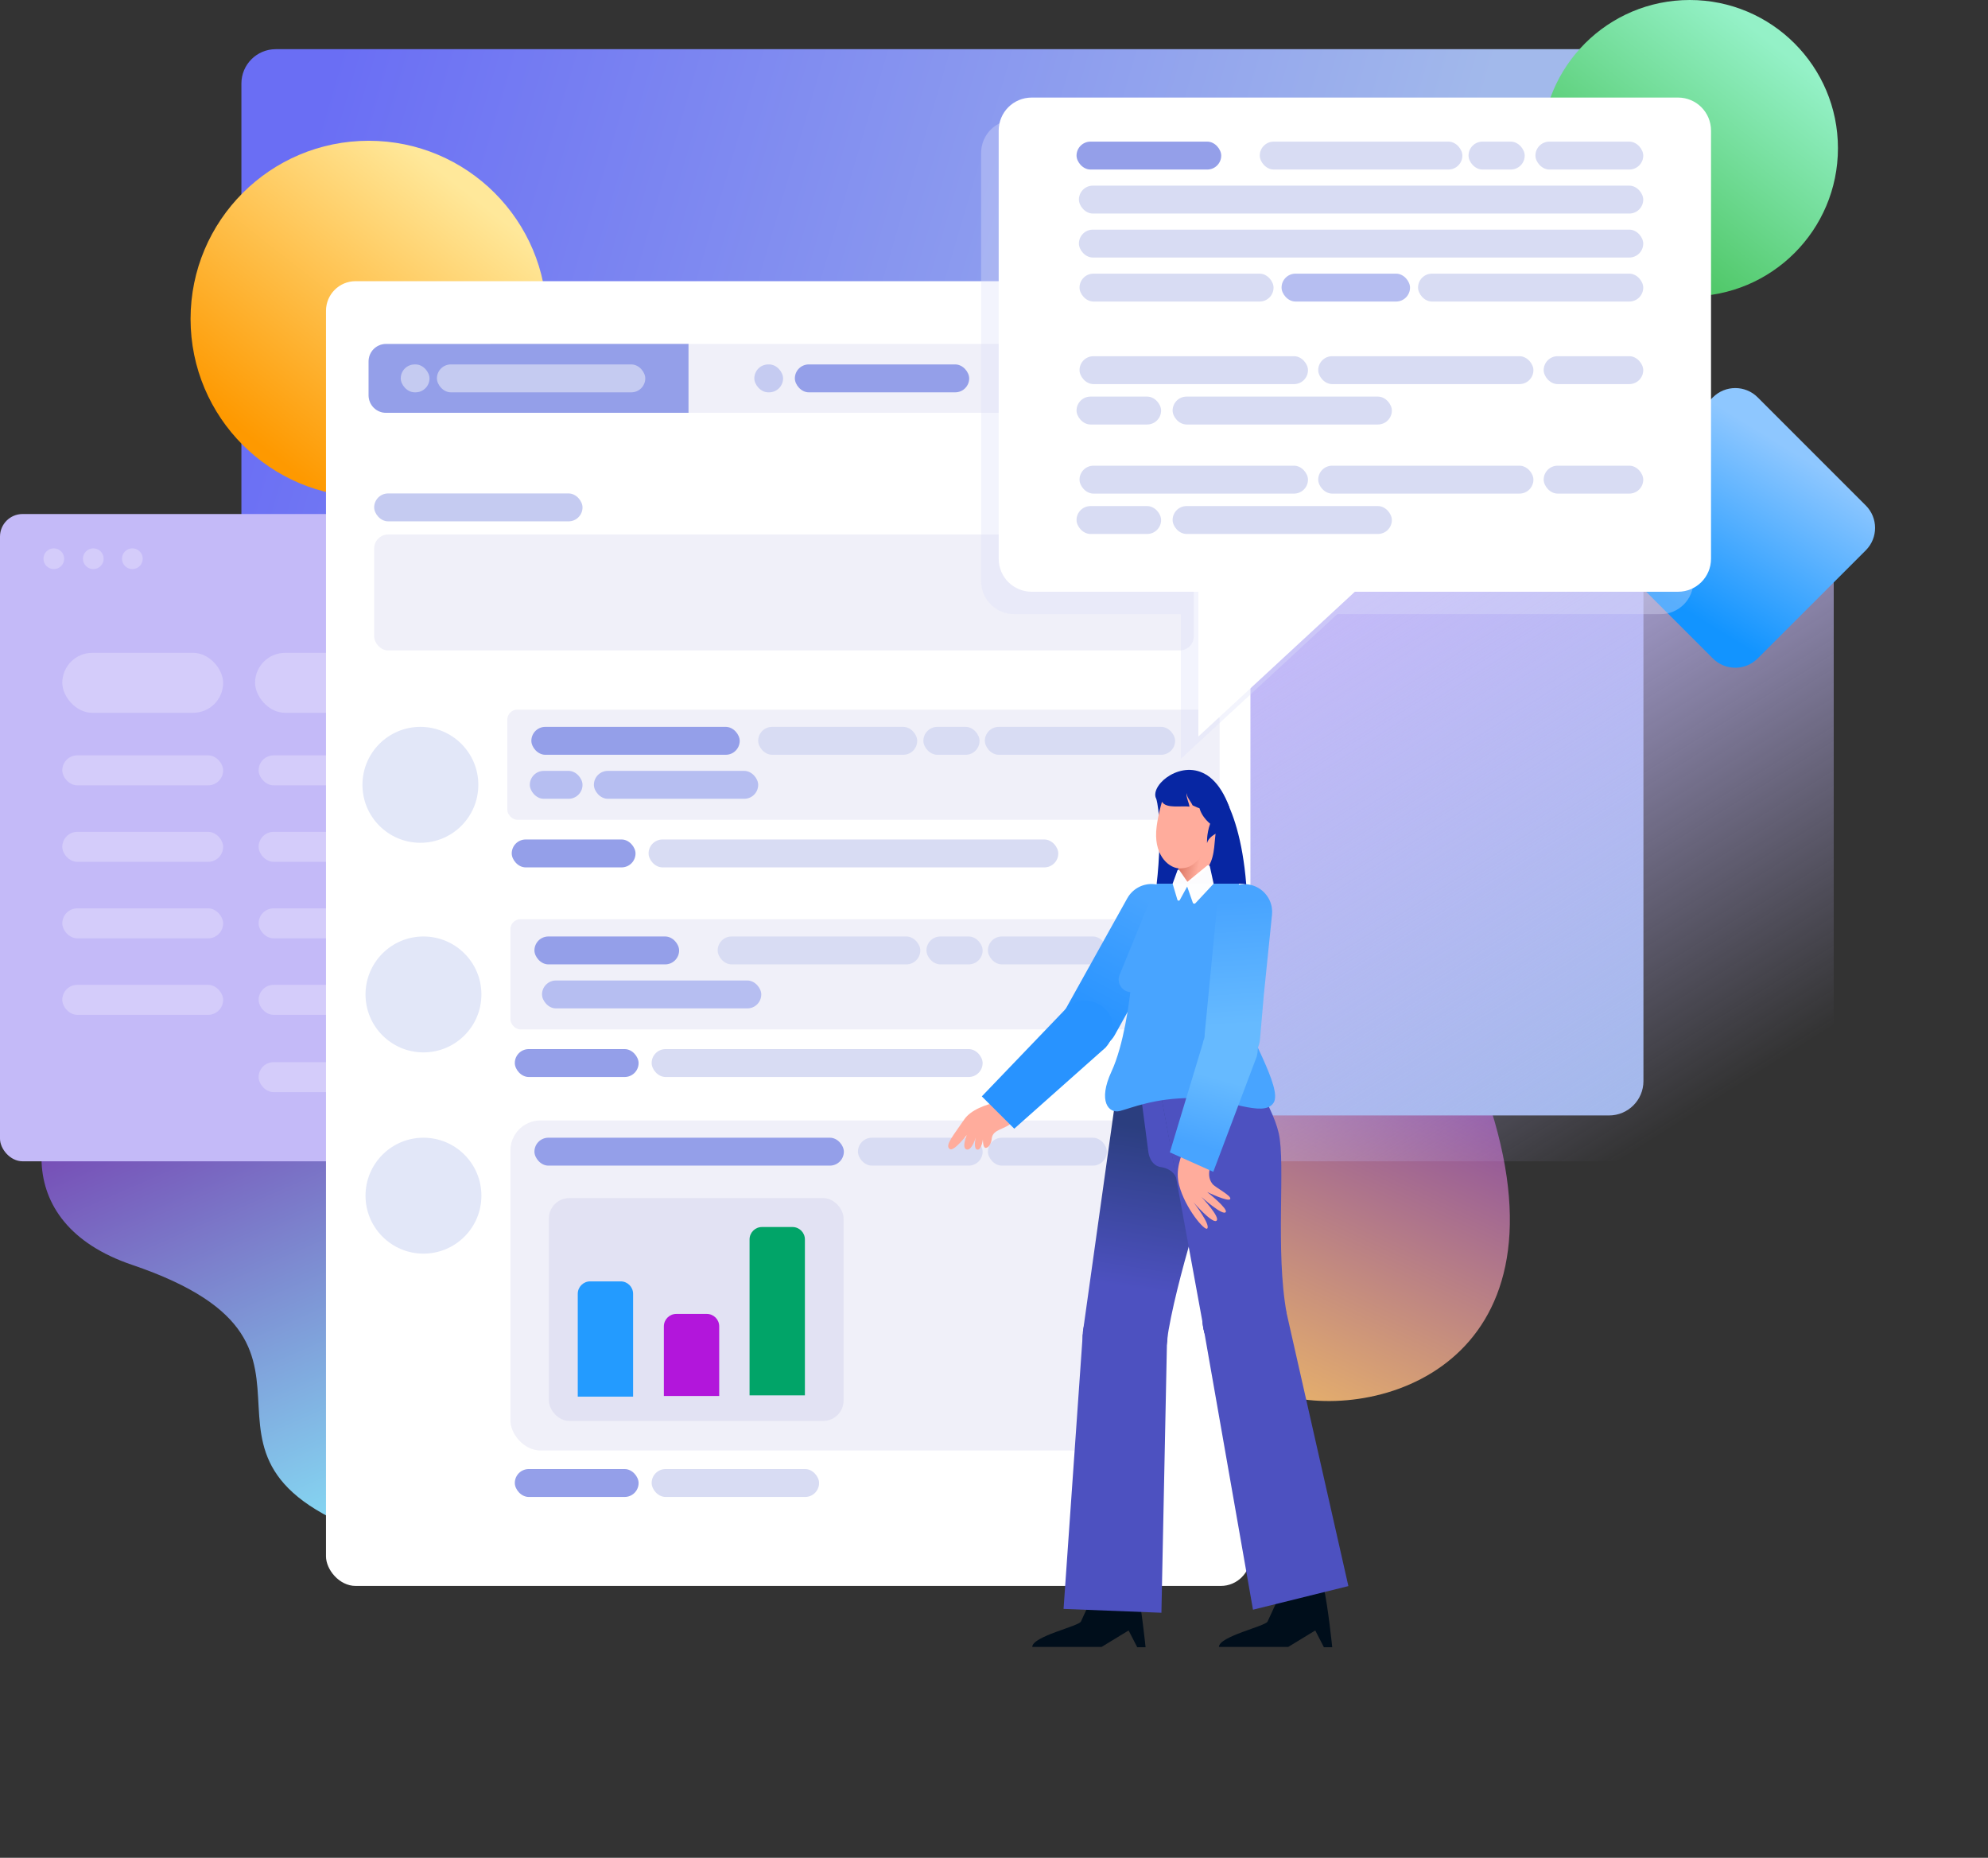 <?xml version="1.0" encoding="UTF-8" standalone="no"?>
<!-- Generator: Adobe Illustrator 23.0.1, SVG Export Plug-In . SVG Version: 6.00 Build 0)  -->

<svg
   version="1.1"
   id="Layer_1"
   x="0px"
   y="0px"
   viewBox="0 0 600 560.579"
   xml:space="preserve"
   sodipodi:docname="feature1.svg"
   inkscape:version="1.2.1 (9c6d41e410, 2022-07-14)"
   inkscape:export-filename="img4.webp"
   inkscape:export-xdpi="96"
   inkscape:export-ydpi="96"
   width="600"
   height="560.579"
   xmlns:inkscape="http://www.inkscape.org/namespaces/inkscape"
   xmlns:sodipodi="http://sodipodi.sourceforge.net/DTD/sodipodi-0.dtd"
   xmlns:xlink="http://www.w3.org/1999/xlink"
   xmlns="http://www.w3.org/2000/svg"
   xmlns:svg="http://www.w3.org/2000/svg"><rect x="0" y="0" width="600" height="560.579" fill="#333333" stroke="none"/><defs
   id="defs51737"><linearGradient
   inkscape:collect="always"
   id="linearGradient295583"><stop
     style="stop-color:#94f1c7;stop-opacity:1;"
     offset="0"
     id="stop295581" /><stop
     style="stop-color:#45c159;stop-opacity:1;"
     offset="1"
     id="stop295579" /></linearGradient><linearGradient
   inkscape:collect="always"
   id="linearGradient16862"><stop
     style="stop-color:#7437ac;stop-opacity:1;"
     offset="0"
     id="stop16858" /><stop
     style="stop-color:#fec95e;stop-opacity:1;"
     offset="1"
     id="stop16860" /></linearGradient><linearGradient
   inkscape:collect="always"
   id="linearGradient15605"><stop
     style="stop-color:#7437ac;stop-opacity:1;"
     offset="0"
     id="stop15601" /><stop
     style="stop-color:#88f4ff;stop-opacity:1;"
     offset="1"
     id="stop15603" /></linearGradient><linearGradient
   inkscape:collect="always"
   id="linearGradient7745"><stop
     style="stop-color:#c4baf8;stop-opacity:1;"
     offset="0"
     id="stop7741" /><stop
     style="stop-color:#c4baf8;stop-opacity:0;"
     offset="1"
     id="stop7743" /></linearGradient><linearGradient
   inkscape:collect="always"
   id="linearGradient4532"><stop
     style="stop-color:#6a6ef4;stop-opacity:1;"
     offset="0"
     id="stop4528" /><stop
     style="stop-color:#a2b9eb;stop-opacity:1;"
     offset="1"
     id="stop4530" /></linearGradient><linearGradient
   inkscape:collect="always"
   id="linearGradient149039"><stop
     style="stop-color:#dd7966;stop-opacity:1;"
     offset="0"
     id="stop149035" /><stop
     style="stop-color:#dd7966;stop-opacity:0;"
     offset="1"
     id="stop149037" /></linearGradient><linearGradient
   inkscape:collect="always"
   id="linearGradient25374"><stop
     style="stop-color:#48a4ff;stop-opacity:1;"
     offset="0"
     id="stop25370" /><stop
     style="stop-color:#2893ff;stop-opacity:1;"
     offset="1"
     id="stop25372" /></linearGradient><linearGradient
   inkscape:collect="always"
   id="linearGradient6182"><stop
     style="stop-color:#66baff;stop-opacity:1;"
     offset="0"
     id="stop6178" /><stop
     style="stop-color:#48a4ff;stop-opacity:1;"
     offset="1"
     id="stop6180" /></linearGradient><inkscape:path-effect
   effect="fillet_chamfer"
   id="path-effect3541"
   is_visible="true"
   lpeversion="1"
   nodesatellites_param="F,0,0,1,0,0.863,0,1 @ F,0,0,1,0,0,0,1 @ F,0,0,1,0,0.792,0,1 @ F,0,0,1,0,0,0,1 @ F,0,0,1,0,0.96,0,1 @ F,0,0,1,0,0,0,1 @ F,0,0,1,0,0.665,0,1 @ F,0,0,1,0,0,0,1"
   unit="px"
   method="auto"
   mode="F"
   radius="0"
   chamfer_steps="1"
   flexible="false"
   use_knot_distance="true"
   apply_no_radius="true"
   apply_with_radius="true"
   only_selected="false"
   hide_knots="false" />
			
			
			
			
			
		
			
		
				
				
				
			
					
				
					
					
				
					
					
					
				
						
						
					
					
					
				
				
			
				
				
				
			
					
				
					
				
			
			
			
		
			
			
			
		<linearGradient
   inkscape:collect="always"
   xlink:href="#linearGradient295583"
   id="linearGradient123823"
   gradientUnits="userSpaceOnUse"
   gradientTransform="matrix(0.832,0,0,0.832,408.605,-127.508)"
   x1="187.204"
   y1="205.369"
   x2="126.207"
   y2="283.169" /><linearGradient
   inkscape:collect="always"
   xlink:href="#linearGradient248077"
   id="linearGradient124310"
   gradientUnits="userSpaceOnUse"
   gradientTransform="matrix(0.638,0,0,0.638,349.603,33.147)"
   x1="275.422"
   y1="270.801"
   x2="323.131"
   y2="193.273" /><linearGradient
   id="linearGradient852"
   gradientUnits="userSpaceOnUse"
   x1="107.59"
   y1="263.95"
   x2="115.079"
   y2="311.95">
						<stop
   offset="0"
   style="stop-color:#2B3E7F"
   id="stop51416-4" />
						<stop
   offset="1"
   style="stop-color:#4D51C0"
   id="stop51418-5" />
					</linearGradient><inkscape:path-effect
   effect="fillet_chamfer"
   id="path-effect3541-6"
   is_visible="true"
   lpeversion="1"
   nodesatellites_param="F,0,0,1,0,0.863,0,1 @ F,0,0,1,0,0,0,1 @ F,0,0,1,0,0.792,0,1 @ F,0,0,1,0,0,0,1 @ F,0,0,1,0,0.96,0,1 @ F,0,0,1,0,0,0,1 @ F,0,0,1,0,0.665,0,1 @ F,0,0,1,0,0,0,1"
   unit="px"
   method="auto"
   mode="F"
   radius="0"
   chamfer_steps="1"
   flexible="false"
   use_knot_distance="true"
   apply_no_radius="true"
   apply_with_radius="true"
   only_selected="false"
   hide_knots="false" /><linearGradient
   inkscape:collect="always"
   xlink:href="#linearGradient4532"
   id="linearGradient4534"
   x1="123.732"
   y1="81.244"
   x2="455.96"
   y2="182.246"
   gradientUnits="userSpaceOnUse"
   gradientTransform="matrix(0.967,0,0,1,3.232,-30)" /><linearGradient
   inkscape:collect="always"
   xlink:href="#linearGradient7745"
   id="linearGradient7747"
   x1="60.829"
   y1="189.524"
   x2="162.235"
   y2="350.394"
   gradientUnits="userSpaceOnUse" /><linearGradient
   inkscape:collect="always"
   xlink:href="#linearGradient15605"
   id="linearGradient15607"
   x1="99.88"
   y1="341.9"
   x2="175.339"
   y2="514.012"
   gradientUnits="userSpaceOnUse"
   gradientTransform="translate(-6.141,-16.938)" /><linearGradient
   inkscape:collect="always"
   xlink:href="#linearGradient16862"
   id="linearGradient16864"
   x1="475.104"
   y1="319.812"
   x2="405.104"
   y2="468.082"
   gradientUnits="userSpaceOnUse"
   gradientTransform="translate(-36.022,-7.905)" /><inkscape:path-effect
   effect="fillet_chamfer"
   id="path-effect3541-6-1"
   is_visible="true"
   lpeversion="1"
   nodesatellites_param="F,0,0,1,0,0.863,0,1 @ F,0,0,1,0,0,0,1 @ F,0,0,1,0,0.792,0,1 @ F,0,0,1,0,0,0,1 @ F,0,0,1,0,0.96,0,1 @ F,0,0,1,0,0,0,1 @ F,0,0,1,0,0.665,0,1 @ F,0,0,1,0,0,0,1"
   unit="px"
   method="auto"
   mode="F"
   radius="0"
   chamfer_steps="1"
   flexible="false"
   use_knot_distance="true"
   apply_no_radius="true"
   apply_with_radius="true"
   only_selected="false"
   hide_knots="false" /><linearGradient
   inkscape:collect="always"
   xlink:href="#linearGradient852"
   id="linearGradient280556-7"
   gradientUnits="userSpaceOnUse"
   x1="107.59"
   y1="263.95"
   x2="115.079"
   y2="311.95" /><linearGradient
   inkscape:collect="always"
   xlink:href="#linearGradient6182"
   id="linearGradient25658-1"
   x1="88.319"
   y1="240.233"
   x2="103.923"
   y2="254.306"
   gradientUnits="userSpaceOnUse"
   gradientTransform="rotate(32.305,78.969,254.201)" /><linearGradient
   inkscape:collect="always"
   xlink:href="#linearGradient6182"
   id="linearGradient6184-1"
   x1="77.883"
   y1="231.485"
   x2="89.998"
   y2="196.005"
   gradientUnits="userSpaceOnUse"
   gradientTransform="rotate(-15.1,84.486,202.833)" /><inkscape:path-effect
   effect="fillet_chamfer"
   id="path-effect3541-1"
   is_visible="true"
   lpeversion="1"
   nodesatellites_param="F,0,0,1,0,0.863,0,1 @ F,0,0,1,0,0,0,1 @ F,0,0,1,0,0.792,0,1 @ F,0,0,1,0,0,0,1 @ F,0,0,1,0,0.96,0,1 @ F,0,0,1,0,0,0,1 @ F,0,0,1,0,0.665,0,1 @ F,0,0,1,0,0,0,1"
   unit="px"
   method="auto"
   mode="F"
   radius="0"
   chamfer_steps="1"
   flexible="false"
   use_knot_distance="true"
   apply_no_radius="true"
   apply_with_radius="true"
   only_selected="false"
   hide_knots="false" /><linearGradient
   inkscape:collect="always"
   xlink:href="#linearGradient25374"
   id="linearGradient282293"
   gradientUnits="userSpaceOnUse"
   x1="109.173"
   y1="195.039"
   x2="126.612"
   y2="230.835" /><linearGradient
   inkscape:collect="always"
   xlink:href="#linearGradient25374"
   id="linearGradient282295"
   gradientUnits="userSpaceOnUse"
   x1="109.173"
   y1="195.039"
   x2="126.612"
   y2="230.835" /><linearGradient
   inkscape:collect="always"
   xlink:href="#linearGradient149039"
   id="linearGradient282297"
   gradientUnits="userSpaceOnUse"
   x1="102.899"
   y1="185.414"
   x2="97.529"
   y2="186.488" /><linearGradient
   inkscape:collect="always"
   xlink:href="#linearGradient36914"
   id="linearGradient254498"
   gradientUnits="userSpaceOnUse"
   gradientTransform="translate(-15.435,-116.081)"
   x1="187.204"
   y1="205.369"
   x2="126.207"
   y2="283.169" /><linearGradient
   inkscape:collect="always"
   id="linearGradient36914"><stop
     style="stop-color:#ffe89a;stop-opacity:1;"
     offset="0"
     id="stop36910" /><stop
     style="stop-color:#fe9900;stop-opacity:1;"
     offset="1"
     id="stop36912" /></linearGradient><linearGradient
   inkscape:collect="always"
   id="linearGradient248077"><stop
     style="stop-color:#1294ff;stop-opacity:1;"
     offset="0"
     id="stop248073" /><stop
     style="stop-color:#8ec7ff;stop-opacity:1;"
     offset="1"
     id="stop248075" /></linearGradient></defs><sodipodi:namedview
   id="namedview51735"
   pagecolor="#505050"
   bordercolor="#eeeeee"
   borderopacity="1"
   inkscape:showpageshadow="0"
   inkscape:pageopacity="0"
   inkscape:pagecheckerboard="0"
   inkscape:deskcolor="#505050"
   showgrid="false"
   inkscape:zoom="1.4856739"
   inkscape:cx="218.08285"
   inkscape:cy="214.04428"
   inkscape:window-width="1920"
   inkscape:window-height="1017"
   inkscape:window-x="-8"
   inkscape:window-y="-8"
   inkscape:window-maximized="1"
   inkscape:current-layer="g51732" />
<style
   type="text/css"
   id="style50995">
	.st0{fill:url(#SVGID_1_);}
	.st1{fill:url(#SVGID_2_);}
	.st2{fill:#FF1D25;}
	.st3{fill:#F9CC3D;}
	.st4{fill:#7AC843;}
	.st5{fill:#F0F1FA;}
	.st6{fill:#48A4FF;}
	.st7{fill:#6D71F9;}
	.st8{fill:#4D51C0;}
	.st9{opacity:0.3;fill:#CFD0FA;}
	.st10{opacity:0.3;fill:#E83F26;}
	.st11{opacity:0.3;fill:#E1E2FA;}
	.st12{fill:#DFE0FA;}
	.st13{opacity:0.2;fill:#D3D9EA;}
	.st14{fill:#E1E2FA;}
	.st15{fill:#CFD0FA;}
	.st16{fill:#6DC9FA;}
	.st17{fill:#CE72CE;}
	.st18{fill:#D4B2F9;}
	.st19{opacity:0.3;}
	.st20{fill:none;stroke:#DFE0FA;stroke-miterlimit:10;stroke-dasharray:4;}
	.st21{fill:#FBC505;}
	.st22{fill:#39B44A;}
	.st23{fill:#594334;}
	.st24{fill:#FFAC9C;}
	.st25{fill:#6A6EF4;}
	.st26{fill:#0726A3;}
	.st27{fill:#FFFFFF;}
	.st28{fill:#5D67E2;}
	.st29{fill:#000E1B;}
	.st30{fill:url(#SVGID_3_);}
	.st31{fill:#7781F7;}
	.st32{fill:url(#SVGID_4_);}
	.st33{fill:#3B9BEA;}
	.st34{fill:#66BAFF;}
	.st35{fill:#754C24;}
	.st36{fill:#BFA0E8;}
	.st37{fill:url(#SVGID_5_);}
	.st38{fill:#B0712B;}
	.st39{fill:#FFE228;}
	.st40{fill:#FFE12B;}
	.st41{fill:#7FB9DD;}
	.st42{opacity:0.3;fill:none;stroke:#FFFFFF;stroke-miterlimit:10;}
	.st43{fill:#9F8FF4;}
	.st44{fill:#279BFC;}
	.st45{fill:url(#SVGID_6_);}
	.st46{fill:url(#SVGID_7_);}
</style>
<g
   id="g51732"
   transform="translate(-23.89,-26.036)">
	
	
	
	
	
	
	
	
	
	
	
<path
   style="fill:url(#linearGradient15607);fill-opacity:1;stroke-width:5.1"
   d="m 219.41,450.231 c 0,0 7.418,65.85 -74.149,42.015 -81.566,-23.835 -6.749,-59.187 -81.566,-84.569 -74.817,-25.382 22.614,-136.374 72.872,-55.3 50.258,81.074 82.843,97.854 82.843,97.854 z"
   id="path15599" /><path
   style="fill:url(#linearGradient16864);fill-opacity:1;stroke-width:5.1"
   d="m 369.081,491.058 c 0,0 14.262,-48.282 46.697,-42.988 32.435,5.294 87.574,-17.591 52.601,-102.401 -34.974,-84.81 -99.298,-14.405 -99.298,-14.405 z"
   id="path124827" /><rect
   style="fill:url(#linearGradient4534);fill-opacity:1;stroke-width:5.014"
   id="rect123765"
   width="423.151"
   height="321.74"
   x="96.748"
   y="40.875"
   ry="10.369" /><circle
   class="st21"
   cx="533.879"
   cy="70.758"
   r="44.722"
   id="circle51099-9"
   style="fill:url(#linearGradient123823);fill-opacity:1;stroke-width:0.832" /><g
   id="g132848"
   transform="translate(372.286,12.22)"><rect
     style="fill:url(#linearGradient7747);fill-opacity:1;stroke-width:2.216;stroke-linecap:square;stroke-linejoin:round;stroke-miterlimit:0;paint-order:stroke fill markers"
     id="rect131975"
     width="553.439"
     height="195.311"
     x="-348.396"
     y="168.919"
     ry="6.82" /><rect
     style="fill:#d4ccfa;fill-opacity:1;stroke-width:2;stroke-linecap:square;stroke-linejoin:round;stroke-miterlimit:0;paint-order:stroke fill markers"
     id="rect132466"
     width="48.547"
     height="18.086"
     x="-329.596"
     y="210.813"
     ry="9.043" /><rect
     style="fill:#d4ccfa;fill-opacity:1;stroke-width:1.414;stroke-linecap:square;stroke-linejoin:round;stroke-miterlimit:0;paint-order:stroke fill markers"
     id="rect132466-1"
     width="48.547"
     height="9.043"
     x="-329.596"
     y="241.739"
     ry="4.522" /><rect
     style="fill:#d4ccfa;fill-opacity:1;stroke-width:1.621;stroke-linecap:square;stroke-linejoin:round;stroke-miterlimit:0;paint-order:stroke fill markers"
     id="rect132466-1-64"
     width="63.777"
     height="9.043"
     x="-270.34"
     y="241.739"
     ry="4.522" /><rect
     style="fill:#d4ccfa;fill-opacity:1;stroke-width:1.414;stroke-linecap:square;stroke-linejoin:round;stroke-miterlimit:0;paint-order:stroke fill markers"
     id="rect132466-1-60"
     width="48.547"
     height="9.043"
     x="-270.34"
     y="264.823"
     ry="4.522" /><rect
     style="fill:#d4ccfa;fill-opacity:1;stroke-width:1.812;stroke-linecap:square;stroke-linejoin:round;stroke-miterlimit:0;paint-order:stroke fill markers"
     id="rect132466-1-7"
     width="79.722"
     height="9.043"
     x="-270.34"
     y="287.907"
     ry="4.522" /><rect
     style="fill:#d4ccfa;fill-opacity:1;stroke-width:1.621;stroke-linecap:square;stroke-linejoin:round;stroke-miterlimit:0;paint-order:stroke fill markers"
     id="rect132466-1-3"
     width="63.777"
     height="9.043"
     x="-270.34"
     y="310.99"
     ry="4.522" /><rect
     style="fill:#d4ccfa;fill-opacity:1;stroke-width:1.281;stroke-linecap:square;stroke-linejoin:round;stroke-miterlimit:0;paint-order:stroke fill markers"
     id="rect132466-1-87"
     width="39.861"
     height="9.043"
     x="-270.34"
     y="334.312"
     ry="4.522" /><rect
     style="fill:#d4ccfa;fill-opacity:1;stroke-width:1.414;stroke-linecap:square;stroke-linejoin:round;stroke-miterlimit:0;paint-order:stroke fill markers"
     id="rect132466-1-8"
     width="48.547"
     height="9.043"
     x="-329.596"
     y="264.823"
     ry="4.522" /><rect
     style="fill:#d4ccfa;fill-opacity:1;stroke-width:1.414;stroke-linecap:square;stroke-linejoin:round;stroke-miterlimit:0;paint-order:stroke fill markers"
     id="rect132466-1-5"
     width="48.547"
     height="9.043"
     x="-329.596"
     y="287.907"
     ry="4.522" /><rect
     style="fill:#d4ccfa;fill-opacity:1;stroke-width:1.414;stroke-linecap:square;stroke-linejoin:round;stroke-miterlimit:0;paint-order:stroke fill markers"
     id="rect132466-1-6"
     width="48.547"
     height="9.043"
     x="-329.596"
     y="310.99"
     ry="4.522" /><rect
     style="fill:#d4ccfa;fill-opacity:1;stroke-width:2.597;stroke-linecap:square;stroke-linejoin:round;stroke-miterlimit:0;paint-order:stroke fill markers"
     id="rect132466-8"
     width="81.863"
     height="18.086"
     x="-271.411"
     y="210.813"
     ry="9.043" /><rect
     style="fill:#d4ccfa;fill-opacity:1;stroke-width:2.597;stroke-linecap:square;stroke-linejoin:round;stroke-miterlimit:0;paint-order:stroke fill markers"
     id="rect132466-8-4"
     width="81.863"
     height="18.086"
     x="-178.243"
     y="210.813"
     ry="9.043" /><g
     id="g51017-6"
     transform="translate(-748.29,80.243)"
     style="fill:#d4ccfa;fill-opacity:1">
			<circle
   class="st2"
   cx="416.138"
   cy="102.165"
   r="3.128"
   id="circle51011-0"
   style="fill:#d4ccfa;fill-opacity:1" />
			<circle
   class="st3"
   cx="428.053"
   cy="102.165"
   r="3.128"
   id="circle51013-0"
   style="fill:#d4ccfa;fill-opacity:1" />
			<circle
   class="st4"
   cx="439.84"
   cy="102.165"
   r="3.128"
   id="circle51015-2"
   style="fill:#d4ccfa;fill-opacity:1" />
		</g></g><circle
   class="st21"
   cx="135.17"
   cy="122.276"
   r="53.765"
   id="circle51099-9-9"
   style="fill:url(#linearGradient254498);fill-opacity:1" /><path
   class="st22"
   d="m 540.85,224.722 -32.629,-32.629 c -3.736,-3.736 -3.736,-9.793 0,-13.529 l 32.629,-32.629 c 3.736,-3.736 9.793,-3.736 13.529,0 l 32.629,32.629 c 3.736,3.736 3.736,9.793 0,13.529 l -32.629,32.629 c -3.736,3.736 -9.793,3.736 -13.529,0 z"
   id="path51101-6"
   style="fill:url(#linearGradient124310);fill-opacity:1;stroke-width:0.638" /><g
   id="g227812"
   transform="matrix(5.625,0,0,5.625,-78.957,-239.679)"><rect
     style="fill:#ffffff;fill-opacity:1;stroke-width:0.535;stroke-linecap:round;stroke-linejoin:bevel;stroke-miterlimit:1"
     id="rect95933"
     width="49.601"
     height="69.992"
     x="35.775"
     y="62.321"
     ry="1.59" /><g
     id="g99087"
     transform="translate(71.976,128.984)"><rect
       style="fill:#f0f0f9;fill-opacity:1;stroke-width:0.609;stroke-linecap:round;stroke-linejoin:bevel;stroke-miterlimit:1"
       id="rect97296"
       width="52.806"
       height="3.695"
       x="-33.915"
       y="-63.296"
       ry="0.935" /><path
       id="rect97296-7"
       style="fill:#949fe9;fill-opacity:1;stroke-width:0.609;stroke-linecap:round;stroke-linejoin:bevel;stroke-miterlimit:1"
       d="m -16.75,-63.296 v 3.695 h -16.23 c -0.518,0 -0.935,-0.417 -0.935,-0.935 v -1.824 c 0,-0.518 0.417,-0.935 0.935,-0.935 z" /><rect
       style="fill:#949fe9;fill-opacity:1;stroke-width:0.609;stroke-linecap:round;stroke-linejoin:bevel;stroke-miterlimit:1"
       id="rect98622"
       width="9.354"
       height="1.497"
       x="-11.044"
       y="-62.197"
       ry="0.748" /><rect
       style="fill:#949fe9;fill-opacity:1;stroke-width:0.609;stroke-linecap:round;stroke-linejoin:bevel;stroke-miterlimit:1"
       id="rect98622-2"
       width="9.354"
       height="1.497"
       x="5.631"
       y="-62.197"
       ry="0.748" /><rect
       style="fill:#c5cbf1;fill-opacity:1;stroke-width:0.665;stroke-linecap:round;stroke-linejoin:bevel;stroke-miterlimit:1"
       id="rect98622-9"
       width="11.179"
       height="1.497"
       x="-30.249"
       y="-62.197"
       ry="0.748" /><rect
       style="fill:#c5cbf1;fill-opacity:1;stroke-width:0.247;stroke-linecap:round;stroke-linejoin:bevel;stroke-miterlimit:1"
       id="rect98622-9-2"
       width="1.543"
       height="1.497"
       x="-32.19"
       y="-62.197"
       ry="0.748" /><rect
       style="fill:#c5cbf1;fill-opacity:1;stroke-width:0.247;stroke-linecap:round;stroke-linejoin:bevel;stroke-miterlimit:1"
       id="rect98622-9-2-6"
       width="1.543"
       height="1.497"
       x="-13.219"
       y="-62.197"
       ry="0.748" /><rect
       style="fill:#c5cbf1;fill-opacity:1;stroke-width:0.247;stroke-linecap:round;stroke-linejoin:bevel;stroke-miterlimit:1"
       id="rect98622-9-2-6-3"
       width="1.543"
       height="1.497"
       x="3.385"
       y="-62.197"
       ry="0.748" /></g><rect
     style="fill:#f0f0f9;fill-opacity:1;stroke-width:0.596;stroke-linecap:round;stroke-linejoin:bevel;stroke-miterlimit:1"
     id="rect99144"
     width="43.976"
     height="6.218"
     x="38.36"
     y="75.911"
     ry="0.748" /><rect
     style="fill:#c5cbf1;fill-opacity:1;stroke-width:0.665;stroke-linecap:round;stroke-linejoin:bevel;stroke-miterlimit:1"
     id="rect98622-9-3"
     width="11.179"
     height="1.497"
     x="38.36"
     y="73.708"
     ry="0.748" /><g
     id="g102226"
     transform="translate(8.374,122.903)"><circle
       style="fill:#e2e7f8;fill-opacity:1;stroke-width:0.609;stroke-linecap:round;stroke-linejoin:bevel;stroke-miterlimit:1"
       id="path100186"
       cx="32.466"
       cy="-33.564"
       r="3.109" /><rect
       style="fill:#f0f0f9;fill-opacity:1;stroke-width:0.514;stroke-linecap:round;stroke-linejoin:bevel;stroke-miterlimit:1"
       id="rect100188"
       width="38.219"
       height="5.909"
       x="37.13"
       y="-37.599"
       ry="0.539" /><rect
       style="fill:#949fe9;fill-opacity:1;stroke-width:0.665;stroke-linecap:round;stroke-linejoin:bevel;stroke-miterlimit:1"
       id="rect98622-9-3-3"
       width="11.179"
       height="1.497"
       x="38.42"
       y="-36.673"
       ry="0.748" /><rect
       style="fill:#d8dcf3;fill-opacity:1;stroke-width:0.581;stroke-linecap:round;stroke-linejoin:bevel;stroke-miterlimit:1"
       id="rect98622-9-3-3-3"
       width="8.533"
       height="1.497"
       x="50.59"
       y="-36.673"
       ry="0.748" /><rect
       style="fill:#d8dcf3;fill-opacity:1;stroke-width:0.345;stroke-linecap:round;stroke-linejoin:bevel;stroke-miterlimit:1"
       id="rect98622-9-3-3-3-9"
       width="3.014"
       height="1.497"
       x="59.454"
       y="-36.673"
       ry="0.748" /><rect
       style="fill:#d8dcf3;fill-opacity:1;stroke-width:0.636;stroke-linecap:round;stroke-linejoin:bevel;stroke-miterlimit:1"
       id="rect98622-9-3-3-3-9-9"
       width="10.208"
       height="1.497"
       x="62.752"
       y="-36.673"
       ry="0.748" /><rect
       style="fill:#b6bef1;fill-opacity:1;stroke-width:0.335;stroke-linecap:round;stroke-linejoin:bevel;stroke-miterlimit:1"
       id="rect98622-9-3-3-3-9-9-1-2"
       width="2.827"
       height="1.497"
       x="38.338"
       y="-34.312"
       ry="0.748" /><rect
       style="fill:#b6bef1;fill-opacity:1;stroke-width:0.591;stroke-linecap:round;stroke-linejoin:bevel;stroke-miterlimit:1"
       id="rect98622-9-3-3-3-9-9-1-2-7"
       width="8.815"
       height="1.497"
       x="41.775"
       y="-34.312"
       ry="0.748" /><rect
       style="fill:#949fe9;fill-opacity:1;stroke-width:0.513;stroke-linecap:round;stroke-linejoin:bevel;stroke-miterlimit:1"
       id="rect98622-9-3-3-3-9-9-1-2-7-3"
       width="6.642"
       height="1.497"
       x="37.367"
       y="-30.632"
       ry="0.748" /><rect
       style="fill:#d8dcf3;fill-opacity:1;stroke-width:0.933;stroke-linecap:round;stroke-linejoin:bevel;stroke-miterlimit:1"
       id="rect98622-9-3-3-3-9-9-1-2-7-3-1"
       width="21.983"
       height="1.497"
       x="44.709"
       y="-30.632"
       ry="0.748" /></g><g
     id="g102226-7"
     transform="translate(8.539,134.147)"><circle
       style="fill:#e2e7f8;fill-opacity:1;stroke-width:0.609;stroke-linecap:round;stroke-linejoin:bevel;stroke-miterlimit:1"
       id="path100186-1"
       cx="32.466"
       cy="-33.564"
       r="3.109" /><rect
       style="fill:#f0f0f9;fill-opacity:1;stroke-width:0.519;stroke-linecap:round;stroke-linejoin:bevel;stroke-miterlimit:1"
       id="rect100188-7"
       width="39.054"
       height="5.909"
       x="37.13"
       y="-37.599"
       ry="0.539" /><rect
       style="fill:#949fe9;fill-opacity:1;stroke-width:0.554;stroke-linecap:round;stroke-linejoin:bevel;stroke-miterlimit:1"
       id="rect98622-9-3-3-7"
       width="7.763"
       height="1.497"
       x="38.42"
       y="-36.673"
       ry="0.748" /><rect
       style="fill:#d8dcf3;fill-opacity:1;stroke-width:0.656;stroke-linecap:round;stroke-linejoin:bevel;stroke-miterlimit:1"
       id="rect98622-9-3-3-3-0"
       width="10.871"
       height="1.497"
       x="48.252"
       y="-36.673"
       ry="0.748" /><rect
       style="fill:#d8dcf3;fill-opacity:1;stroke-width:0.345;stroke-linecap:round;stroke-linejoin:bevel;stroke-miterlimit:1"
       id="rect98622-9-3-3-3-9-3"
       width="3.014"
       height="1.497"
       x="59.454"
       y="-36.673"
       ry="0.748" /><rect
       style="fill:#d8dcf3;fill-opacity:1;stroke-width:0.503;stroke-linecap:round;stroke-linejoin:bevel;stroke-miterlimit:1"
       id="rect98622-9-3-3-3-9-9-6"
       width="6.381"
       height="1.497"
       x="62.752"
       y="-36.673"
       ry="0.748" /><rect
       style="fill:#b6bef1;fill-opacity:1;stroke-width:0.416;stroke-linecap:round;stroke-linejoin:bevel;stroke-miterlimit:1"
       id="rect98622-9-3-3-3-9-9-1-27"
       width="4.363"
       height="1.497"
       x="69.909"
       y="-36.673"
       ry="0.748" /><rect
       style="fill:#b6bef1;fill-opacity:1;stroke-width:0.682;stroke-linecap:round;stroke-linejoin:bevel;stroke-miterlimit:1"
       id="rect98622-9-3-3-3-9-9-1-2-7-6"
       width="11.764"
       height="1.497"
       x="38.827"
       y="-34.312"
       ry="0.748" /><rect
       style="fill:#949fe9;fill-opacity:1;stroke-width:0.513;stroke-linecap:round;stroke-linejoin:bevel;stroke-miterlimit:1"
       id="rect98622-9-3-3-3-9-9-1-2-7-3-6"
       width="6.642"
       height="1.497"
       x="37.367"
       y="-30.632"
       ry="0.748" /><rect
       style="fill:#d8dcf3;fill-opacity:1;stroke-width:0.838;stroke-linecap:round;stroke-linejoin:bevel;stroke-miterlimit:1"
       id="rect98622-9-3-3-3-9-9-1-2-7-3-1-1"
       width="17.759"
       height="1.497"
       x="44.709"
       y="-30.632"
       ry="0.748" /></g><g
     id="g102226-4"
     transform="translate(8.539,144.942)"><circle
       style="fill:#e2e7f8;fill-opacity:1;stroke-width:0.609;stroke-linecap:round;stroke-linejoin:bevel;stroke-miterlimit:1"
       id="path100186-11"
       cx="32.466"
       cy="-33.564"
       r="3.109" /><rect
       style="fill:#f0f0f9;fill-opacity:1;stroke-width:0.845;stroke-linecap:round;stroke-linejoin:bevel;stroke-miterlimit:1"
       id="rect100188-2"
       width="34.52"
       height="17.704"
       x="37.13"
       y="-37.599"
       ry="1.615" /><rect
       style="fill:#e2e2f3;fill-opacity:1;stroke-width:0.47;stroke-linecap:round;stroke-linejoin:bevel;stroke-miterlimit:1"
       id="rect100188-2-4"
       width="15.81"
       height="11.953"
       x="39.197"
       y="-33.434"
       ry="1.091" /><rect
       style="fill:#949fe9;fill-opacity:1;stroke-width:0.811;stroke-linecap:round;stroke-linejoin:bevel;stroke-miterlimit:1"
       id="rect98622-9-3-3-2"
       width="16.602"
       height="1.497"
       x="38.42"
       y="-36.673"
       ry="0.748" /><rect
       style="fill:#d8dcf3;fill-opacity:1;stroke-width:0.515;stroke-linecap:round;stroke-linejoin:bevel;stroke-miterlimit:1"
       id="rect98622-9-3-3-3-9-8"
       width="6.689"
       height="1.497"
       x="55.779"
       y="-36.673"
       ry="0.748" /><rect
       style="fill:#d8dcf3;fill-opacity:1;stroke-width:0.503;stroke-linecap:round;stroke-linejoin:bevel;stroke-miterlimit:1"
       id="rect98622-9-3-3-3-9-9-3"
       width="6.381"
       height="1.497"
       x="62.752"
       y="-36.673"
       ry="0.748" /><rect
       style="fill:#949fe9;fill-opacity:1;stroke-width:0.513;stroke-linecap:round;stroke-linejoin:bevel;stroke-miterlimit:1"
       id="rect98622-9-3-3-3-9-9-1-2-7-3-7"
       width="6.642"
       height="1.497"
       x="37.367"
       y="-18.899"
       ry="0.748" /><rect
       style="fill:#d8dcf3;fill-opacity:1;stroke-width:0.596;stroke-linecap:round;stroke-linejoin:bevel;stroke-miterlimit:1"
       id="rect98622-9-3-3-3-9-9-1-2-7-3-1-0"
       width="8.984"
       height="1.497"
       x="44.709"
       y="-18.899"
       ry="0.748" /><g
       id="g51061-9"
       transform="matrix(0.178,0,0,0.178,-42.83,-60.388)">
				<path
   class="st16"
   d="m 482.457,176.526 h -9.191 c -2.068,0 -3.745,1.677 -3.745,3.745 v 30.979 h 16.681 v -30.979 c 0,-2.068 -1.677,-3.745 -3.745,-3.745 z"
   id="path51055-7"
   style="fill:#239bff;fill-opacity:1" />
				<path
   class="st17"
   d="m 508.414,186.335 h -9.191 c -2.068,0 -3.745,1.677 -3.745,3.745 v 20.979 h 16.681 V 190.08 c 0,-2.069 -1.676,-3.745 -3.745,-3.745 z"
   id="path51057-6"
   style="fill:#b216db;fill-opacity:1" />
				<path
   class="st18"
   d="m 534.244,160.143 h -9.192 c -2.068,0 -3.745,1.677 -3.745,3.745 v 46.979 h 16.681 v -46.979 c 10e-4,-2.068 -1.676,-3.745 -3.744,-3.745 z"
   id="path51059-9"
   style="fill:#01a468;fill-opacity:1" />
			</g></g></g><g
   id="g51559-4"
   transform="matrix(-1,0,0,1,482.761,103.181)">
		<g
   id="g51429-6">
			<g
   id="g51427-8">
				<g
   id="g51423-4">
					<linearGradient
   id="linearGradient282035"
   gradientUnits="userSpaceOnUse"
   x1="107.59"
   y1="263.95"
   x2="115.079"
   y2="311.95">
						<stop
   offset="0"
   style="stop-color:#2B3E7F"
   id="stop282031" />
						<stop
   offset="1"
   style="stop-color:#4D51C0"
   id="stop282033" />
					</linearGradient>
					<path
   class="st32"
   d="m 98.209,238.015 c 0,0 -9.36,9.999 -5.922,32.128 1.464,9.423 11.782,38.524 14.465,57.659 l 25.218,-3.536 -11.525,-82.194 z"
   id="path51421-7"
   style="fill:url(#linearGradient280556-7)" />
				</g>
				
					<circle
   transform="matrix(0.82,-0.573,0.573,0.82,-165.296,127.249)"
   class="st8"
   cx="119.361"
   cy="326.034"
   id="ellipse51425-8"
   r="12.732"
   style="fill:#4d51c0" />
			</g>
		</g>
		<g
   id="g51433-2">
			<path
   class="st29"
   d="m 128.641,403.404 c 0,0 3.286,7.29 3.995,8.741 0.709,1.451 14.686,4.461 14.686,7.659 h -20.923 l -8.151,-4.965 -2.613,5.061 h -2.509 c 0,0 1.24,-12.337 2.653,-18.452 z"
   id="path51431-5"
   style="fill:#000e1b" />
		</g>
		<g
   id="g51437-7">
			<path
   class="st29"
   d="m 72.306,403.404 c 0,0 3.286,7.29 3.995,8.741 0.709,1.451 14.686,4.461 14.686,7.659 H 70.064 L 61.913,414.839 59.3,419.9 h -2.509 c 0,0 1.24,-12.337 2.653,-18.452 z"
   id="path51435-0"
   style="fill:#000e1b" />
		</g>
		<g
   id="g51443-2">
			<path
   id="polygon51439-6"
   class="st8"
   style="fill:#4d51c0"
   d="m 106.642,326.606 1.702,82.886 29.534,-1.159 -5.798,-82.871 z"
   sodipodi:nodetypes="ccccc" />
			
				<path
   id="ellipse51441-24"
   class="st8"
   transform="matrix(0.197,-0.98,0.98,0.197,-223.796,378.84)"
   style="fill:#4d51c0"
   d="m 132.093,326.034 a 12.732,12.732 0 0 1 -12.732,12.732 12.732,12.732 0 0 1 -12.732,-12.732 12.732,12.732 0 0 1 12.732,-12.732 12.732,12.732 0 0 1 12.732,12.732 z" />
		</g>
		<g
   id="g51455-0">
			<g
   id="g51453-0">
				<g
   id="g51447-7">
					<path
   class="st8"
   d="m 84.77,242.071 c 0,0 -9.714,13.401 -11.828,22.699 -2.114,9.298 1.081,35.357 -2.396,54.363 l 25.049,4.582 14.935,-81.643 z"
   id="path51445-3"
   sodipodi:nodetypes="cscccc"
   style="fill:#4d51c0" />
				</g>
				
					<circle
   transform="matrix(0.96,-0.279,0.279,0.96,-86.233,35.854)"
   class="st8"
   cx="83.071"
   cy="321.424"
   id="ellipse51449-2"
   r="12.732"
   style="fill:#4d51c0" />
				<path
   class="st8"
   d="m 103.776,278.526 c 0,0 0.681,-2.894 4.745,-3.511 3.29,-0.5 3.745,-4.426 3.745,-4.426 l 3.745,-28.532 -5.479,0.014 z"
   id="path51451-7"
   style="fill:#4d51c0" />
			</g>
		</g>
		
		<g
   id="g51469-9">
			<g
   id="g51467-7">
				<path
   id="polygon51463-7"
   class="st8"
   style="fill:#4d51c0"
   d="M 70.547,319.133 51.914,401.448 80.706,408.573 95.596,323.715 Z"
   sodipodi:nodetypes="ccccc" />
				
					<path
   id="ellipse51465-7"
   class="st8"
   transform="matrix(0.96,-0.279,0.279,0.96,-86.233,35.854)"
   style="fill:#4d51c0"
   d="m 95.803,321.424 a 12.732,12.732 0 0 1 -12.732,12.732 12.732,12.732 0 0 1 -12.732,-12.732 12.732,12.732 0 0 1 12.732,-12.732 12.732,12.732 0 0 1 12.732,12.732 z" />
			</g>
		</g>
		<g
   id="g51507-0"
   transform="matrix(0.928,-0.033,-0.183,0.827,105.165,49.365)">
			<path
   class="st24"
   d="m 118.913,260.279 c 4.423,5.689 8.333,9.755 6.869,10.967 -0.991,1.204 -6.612,-5.344 -6.612,-5.344 0,0 2.623,4.716 1.188,5.3 -1.608,0.653 -3.935,-4.429 -3.935,-4.429 0,0 1.755,4.375 0.246,4.373 -1.298,-0.002 -2.485,-3.895 -2.485,-3.895 0,0 0.735,3.324 -0.37,3.143 -1.105,-0.181 -2.172,-2.029 -2.544,-3.4 -1.036,-3.82 -5.283,-3.483 -8.249,-6.692 l 3.491,-6.982 c 4.182,1.108 9.522,3.258 12.401,6.961 z"
   id="path51503-1"
   style="fill:#ffac9c"
   sodipodi:nodetypes="sccccccscccs" />
			<path
   class="st24"
   d="m 101.814,256.671 c -0.371,2.224 1.132,4.327 3.355,4.698 2.224,0.371 4.327,-1.132 4.698,-3.355 0.371,-2.224 -1.132,-4.327 -3.355,-4.698 -2.224,-0.371 -4.327,1.131 -4.698,3.355 z"
   id="path51505-4"
   style="fill:#ffac9c" />
		</g><g
   id="g51497-40">
			<g
   id="g51495-1">
				<g
   id="g51477-9"
   transform="rotate(-1.667,113.702,140.343)"
   style="fill:url(#linearGradient282295);fill-opacity:1">
					<path
   id="path51471-7"
   class="st33"
   d="m 109.787,189.505 c -1.352,-0.025 -2.729,0.276 -4.014,0.943 -4.11,2.134 -5.712,7.197 -3.578,11.307 0.029,0.056 0.062,0.109 0.092,0.164 l 17.266,33.248 c 0.032,0.065 0.062,0.129 0.096,0.193 2.134,4.11 7.195,5.712 11.305,3.578 4.107,-2.133 5.71,-7.189 3.582,-11.297 l 0.006,-0.002 -17.455,-33.609 -0.004,0.002 c -0.001,-0.002 -0.003,-0.004 -0.004,-0.006 -1.467,-2.826 -4.317,-4.466 -7.291,-4.521 z"
   style="fill:url(#linearGradient282293);fill-opacity:1" />
					
					
						
				</g>
				<g
   id="g51487-8"
   transform="translate(1.866,58.439)">
					
					
						
					
				</g>
				<g
   id="g51493-04"
   transform="rotate(113.81,142.555,229.156)"
   style="fill:#2893ff;fill-opacity:1">
					<path
   id="path51479-4"
   class="st33"
   d="m 156.921,200.961 -13.596,33.031 c -1.195,2.333 -1.283,5.189 0.018,7.693 2.134,4.11 7.195,5.712 11.305,3.578 1.743,-0.905 3.032,-2.338 3.779,-4 l 0.031,0.012 0.115,-0.359 c 0.14,-0.352 0.257,-0.714 0.348,-1.082 l 10.871,-33.85 z"
   style="fill:#2893ff;fill-opacity:1" />
					
				</g>
			</g>
		</g>
		<path
   id="path51499-8"
   class="st6"
   d="m 84.991,189.506 -5.02,27.26 c -0.38,2.898 1.875,5.469 4.797,5.469 h 1.365 c -3.396,11.975 -14.63,29.081 -11.592,33.463 3.127,4.51 13.873,-1.512 24.873,-1.512 11,0 18,3.001 21.426,3.895 3.425,0.893 6.744,-2.916 2.574,-11.895 -3.748,-8.069 -5.373,-21.257 -5.68,-23.969 2.485,-0.186 4.154,-2.71 3.271,-5.098 l -11.281,-27.613 z"
   style="fill:#48a4ff" />
		
		<g
   id="g51507-8"
   transform="rotate(52.627,88.893,255.019)">
			<path
   class="st24"
   d="m 117.702,259.277 c 4.423,5.689 6.332,14.535 5.242,14.665 -1.596,0.19 -3.774,-8.041 -3.774,-8.041 0,0 1.693,8.237 0.258,8.82 -1.608,0.653 -3.005,-7.95 -3.005,-7.95 0,0 0.7,8.598 -0.809,8.596 -1.298,-0.002 -1.43,-8.118 -1.43,-8.118 0,0 -1.429,6.987 -2.534,6.806 -1.105,-0.181 -0.008,-5.692 -0.38,-7.063 -1.036,-3.82 -5.283,-3.483 -8.249,-6.692 l 3.491,-6.982 c 4.182,1.108 8.311,2.256 11.19,5.959 z"
   id="path51503-2"
   style="fill:#ffac9c" />
			<path
   class="st24"
   d="m 101.814,256.671 c -0.371,2.224 1.132,4.327 3.355,4.698 2.224,0.371 4.327,-1.132 4.698,-3.355 0.371,-2.224 -1.132,-4.327 -3.355,-4.698 -2.224,-0.371 -4.327,1.131 -4.698,3.355 z"
   id="path51505-8"
   style="fill:#ffac9c" />
		</g>
		<path
   id="path51513-4"
   class="st34"
   d="m 92.226,232.281 c -3.407,-2.23 -8.023,-1.701 -10.825,1.423 -1.953,2.177 -2.556,5.092 -1.868,7.724 l -0.038,0.013 0.214,0.565 c 0.065,0.193 0.136,0.384 0.215,0.573 l 12.767,33.861 13.109,-5.869 -9.91,-32.776 c -0.113,-0.623 -0.297,-1.235 -0.551,-1.823 l -0.054,-0.177 -0.021,0.007 c -0.465,-1.013 -1.139,-1.949 -2.022,-2.741 -0.323,-0.29 -0.663,-0.55 -1.015,-0.781 z"
   style="fill:url(#linearGradient25658-1);fill-opacity:1" /><path
   id="path54049-4"
   style="fill:url(#linearGradient6184-1);fill-opacity:1"
   class="st34"
   d="m 81.238,189.906 c -3.293,0.833 -5.74,3.587 -6.228,6.902 l -0.002,8.3e-4 5.25e-4,0.01 c -0.096,0.655 -0.116,1.331 -0.05,2.02 0.064,0.663 0.135,1.326 0.234,2.269 l 2.233,21.882 1.156,13.355 c 0.227,3.035 2.101,5.84 5.096,7.107 4.265,1.804 9.184,-0.193 10.988,-4.458 0.572,-1.352 0.76,-2.768 0.617,-4.131 L 93.987,221.451 91.651,197.228 c -0.445,-4.609 -4.542,-7.986 -9.151,-7.54 -0.432,0.042 -0.854,0.116 -1.262,0.219 z"
   sodipodi:nodetypes="ccccsccccccccscc" />
		
	<g
   id="g164369-87"><path
     id="path51535-8"
     style="display:inline;fill:#0726a3;fill-opacity:1"
     class="st35"
     d="m 94.845,156.681 c 0,0 -9.884,5.457 -12.102,33.033 0.639,-0.145 1.3,-0.22 1.975,-0.209 0.034,5.4e-4 0.069,0.005 0.104,0.006 0.057,-0.001 0.113,-0.006 0.17,-0.006 0.056,6e-5 0.112,-0.001 0.168,0 h 24.564 l 0.045,0.111 h 0.012 c 0,0 -2.118,-17.211 0.18,-26.147 z"
     sodipodi:nodetypes="ccscscccccc" /><path
     class="st24"
     d="m 105.821,160.171 -7.519,1.873 c -4.623,1.152 -7.528,5.73 -6.601,10.403 0.799,4.028 0.297,8.39 2.405,11.809 1.435,2.327 6.446,5.07 6.446,5.07 L 103.275,184.866 c 3.209,-0.386 7.6,-4.302 6.506,-12.626 -0.465,-3.538 -1.678,-8.566 -3.153,-11.697 -0.141,-0.302 -0.482,-0.453 -0.807,-0.372 z"
     id="path51537-5"
     sodipodi:nodetypes="ccssccscc"
     style="fill:#ffac9c" /><path
     id="polygon51545-34"
     class="st27"
     style="fill:#ffffff;fill-opacity:0.988"
     d="m 93.712,184.353 -1.127,5.151 5.486,5.882 a 0.479,0.479 168.153 0 0 0.802,-0.168 l 1.697,-4.843 2.218,4.047 a 0.401,0.401 173.923 0 0 0.735,-0.078 l 1.44,-4.839 -1.46,-4.013 a 0.342,0.342 7.226 0 0 -0.603,-0.076 l -2.404,3.505 -5.932,-4.862 a 0.529,0.529 160.839 0 0 -0.852,0.296 z"
     sodipodi:nodetypes="ccccccccc"
     inkscape:original-d="m 93.896,183.51 -1.310918,5.99362 6.026,6.46188 1.958658,-5.59095 2.67904,4.88845 1.71372,-5.75925 -1.6875,-4.63775 -2.78,4.053 z"
     inkscape:path-effect="#path-effect3541-1" /><path
     class="st35"
     d="m 91.873,174.387 c 0,0 2.34,1.111 2.699,2.906 0,0 0.199,-2.703 -0.938,-5.884 0,0 3.829,-2.941 3.41,-6.95 -0.419,-4.008 -6.042,-2.683 -6.042,-2.683 0,0 -1.811,10.339 0.871,12.611 z"
     id="path51553-5"
     style="fill:#0726a3;fill-opacity:1"
     sodipodi:nodetypes="cccccc" /><path
     class="st35"
     d="m 108.529,159.037 c -3.935,-4.427 -14.99,-8.213 -20.699,7.42 L 92.78,167.192 c 0,0 1.633,0.896 6.15,-1.322 0.543,-1.182 1.749,-2.426 1.823,-3.725 0.178,1.227 -0.726,2.911 -0.879,4.106 2.274,-0.349 6.958,0.687 8.262,-1.42 2.562,-0.236 2.811,-3.073 0.393,-5.794 z"
     id="path51555-7"
     style="fill:#0726a3;fill-opacity:1"
     sodipodi:nodetypes="cccccccc" /><path
     style="fill:url(#linearGradient282297);fill-opacity:1;stroke-width:2.2;stroke-dasharray:4.4, 4.4;stroke-opacity:0.306"
     d="m 103.275,184.866 c 0,0 -2.567,0.291 -4.501,-1.196 -1.934,-1.488 -2.422,-2.448 -2.422,-2.448 v 4.245 L 100.495,188.919 Z"
     id="path149033-8" /></g></g><g
   id="g76872"
   transform="matrix(3.78,0,0,3.78,196.005,-104.196)"><path
     id="rect18331"
     style="fill:#dfe0fa;fill-opacity:0.348;stroke-width:1.349"
     d="m 35.439,44.028 c -1.46,0 -2.636,1.176 -2.636,2.637 v 34.177 c 0,1.46 1.176,2.636 2.636,2.636 h 13.307 v 11.556 l 12.494,-11.556 h 25.802 c 1.46,0 2.636,-1.176 2.636,-2.636 V 46.664 c 0,-1.46 -1.176,-2.637 -2.636,-2.637 z" /><path
     id="path22624"
     style="fill:#ffffff;fill-opacity:1;stroke-width:1.349"
     d="m 36.842,42.241 c -1.46,0 -2.636,1.176 -2.636,2.637 V 79.054 c 0,1.46 1.176,2.636 2.636,2.636 H 50.15 v 11.556 l 12.494,-11.556 h 25.802 c 1.46,0 2.636,-1.176 2.636,-2.636 V 44.877 c 0,-1.46 -1.176,-2.637 -2.636,-2.637 z" /><g
     id="g102226-7-1-2"
     transform="matrix(1.488,0,0,1.488,-16.746,100.328)"><rect
       style="fill:#949fe9;fill-opacity:1;stroke-width:0.554;stroke-linecap:round;stroke-linejoin:bevel;stroke-miterlimit:1"
       id="rect98622-9-3-3-7-4-1"
       width="7.763"
       height="1.497"
       x="38.42"
       y="-36.673"
       ry="0.748" /><rect
       style="fill:#d8dcf3;fill-opacity:1;stroke-width:0.656;stroke-linecap:round;stroke-linejoin:bevel;stroke-miterlimit:1"
       id="rect98622-9-3-3-3-0-8-6"
       width="10.871"
       height="1.497"
       x="48.252"
       y="-36.673"
       ry="0.748" /><rect
       style="fill:#d8dcf3;fill-opacity:1;stroke-width:0.345;stroke-linecap:round;stroke-linejoin:bevel;stroke-miterlimit:1"
       id="rect98622-9-3-3-3-9-3-3-2"
       width="3.014"
       height="1.497"
       x="59.454"
       y="-36.673"
       ry="0.748" /><rect
       style="fill:#d8dcf3;fill-opacity:1;stroke-width:1.095;stroke-linecap:round;stroke-linejoin:bevel;stroke-miterlimit:1"
       id="rect98622-9-3-3-3-9-9-6-8-2"
       width="30.281"
       height="1.497"
       x="38.547"
       y="-34.312"
       ry="0.748" /><rect
       style="fill:#d8dcf3;fill-opacity:1;stroke-width:1.095;stroke-linecap:round;stroke-linejoin:bevel;stroke-miterlimit:1"
       id="rect98622-9-3-3-3-9-9-6-8-3-9"
       width="30.281"
       height="1.497"
       x="38.547"
       y="-31.952"
       ry="0.748" /><rect
       style="fill:#d8dcf3;fill-opacity:1;stroke-width:0.642;stroke-linecap:round;stroke-linejoin:bevel;stroke-miterlimit:1"
       id="rect98622-9-3-3-3-9-9-6-8-3-6-4"
       width="10.411"
       height="1.497"
       x="38.58"
       y="-29.591"
       ry="0.748" /><rect
       style="fill:#d8dcf3;fill-opacity:1;stroke-width:0.692;stroke-linecap:round;stroke-linejoin:bevel;stroke-miterlimit:1"
       id="rect98622-9-3-3-3-9-9-6-8-3-6-7"
       width="12.083"
       height="1.497"
       x="56.745"
       y="-29.591"
       ry="0.748" /><rect
       style="fill:#d8dcf3;fill-opacity:1;stroke-width:0.697;stroke-linecap:round;stroke-linejoin:bevel;stroke-miterlimit:1"
       id="rect98622-9-3-3-3-9-9-6-8-3-6-1-9"
       width="12.258"
       height="1.497"
       x="38.58"
       y="-25.162"
       ry="0.748" /><rect
       style="fill:#d8dcf3;fill-opacity:1;stroke-width:0.676;stroke-linecap:round;stroke-linejoin:bevel;stroke-miterlimit:1"
       id="rect98622-9-3-3-3-9-9-6-8-3-6-1-3-1"
       width="11.547"
       height="1.497"
       x="51.388"
       y="-25.162"
       ry="0.748" /><rect
       style="fill:#d8dcf3;fill-opacity:1;stroke-width:0.424;stroke-linecap:round;stroke-linejoin:bevel;stroke-miterlimit:1"
       id="rect98622-9-3-3-3-9-9-6-8-3-6-1-3-8-8"
       width="4.537"
       height="1.497"
       x="38.42"
       y="-22.995"
       ry="0.748" /><rect
       style="fill:#d8dcf3;fill-opacity:1;stroke-width:0.479;stroke-linecap:round;stroke-linejoin:bevel;stroke-miterlimit:1"
       id="rect98622-9-3-3-3-9-9-6-8-3-6-1-3-8-3"
       width="5.786"
       height="1.497"
       x="63.043"
       y="-36.673"
       ry="0.748" /><rect
       style="fill:#d8dcf3;fill-opacity:1;stroke-width:0.46;stroke-linecap:round;stroke-linejoin:bevel;stroke-miterlimit:1"
       id="rect98622-9-3-3-3-9-9-6-8-3-6-1-3-8-3-6"
       width="5.342"
       height="1.497"
       x="63.486"
       y="-25.162"
       ry="0.748" /><rect
       style="fill:#b6bef1;fill-opacity:1;stroke-width:0.522;stroke-linecap:round;stroke-linejoin:bevel;stroke-miterlimit:1"
       id="rect98622-9-3-3-3-9-9-1-27-8-0"
       width="6.893"
       height="1.497"
       x="49.421"
       y="-29.591"
       ry="0.748" /><rect
       style="fill:#d8dcf3;fill-opacity:1;stroke-width:0.682;stroke-linecap:round;stroke-linejoin:bevel;stroke-miterlimit:1"
       id="rect98622-9-3-3-3-9-9-1-2-7-6-2-0"
       width="11.764"
       height="1.497"
       x="43.575"
       y="-22.995"
       ry="0.748" /><rect
       style="fill:#d8dcf3;fill-opacity:1;stroke-width:0.697;stroke-linecap:round;stroke-linejoin:bevel;stroke-miterlimit:1"
       id="rect98622-9-3-3-3-9-9-6-8-3-6-1-32"
       width="12.258"
       height="1.497"
       x="38.58"
       y="-19.288"
       ry="0.748" /><rect
       style="fill:#d8dcf3;fill-opacity:1;stroke-width:0.676;stroke-linecap:round;stroke-linejoin:bevel;stroke-miterlimit:1"
       id="rect98622-9-3-3-3-9-9-6-8-3-6-1-3-9"
       width="11.547"
       height="1.497"
       x="51.388"
       y="-19.288"
       ry="0.748" /><rect
       style="fill:#d8dcf3;fill-opacity:1;stroke-width:0.424;stroke-linecap:round;stroke-linejoin:bevel;stroke-miterlimit:1"
       id="rect98622-9-3-3-3-9-9-6-8-3-6-1-3-8-6"
       width="4.537"
       height="1.497"
       x="38.42"
       y="-17.122"
       ry="0.748" /><rect
       style="fill:#d8dcf3;fill-opacity:1;stroke-width:0.46;stroke-linecap:round;stroke-linejoin:bevel;stroke-miterlimit:1"
       id="rect98622-9-3-3-3-9-9-6-8-3-6-1-3-8-3-6-1"
       width="5.342"
       height="1.497"
       x="63.486"
       y="-19.288"
       ry="0.748" /><rect
       style="fill:#d8dcf3;fill-opacity:1;stroke-width:0.682;stroke-linecap:round;stroke-linejoin:bevel;stroke-miterlimit:1"
       id="rect98622-9-3-3-3-9-9-1-2-7-6-2-1"
       width="11.764"
       height="1.497"
       x="43.575"
       y="-17.122"
       ry="0.748" /></g></g></g><g
   id="g12027"
   transform="translate(-49.513,-47.932)"><rect
     style="fill:#9a9ce9;fill-opacity:1;stroke:none;stroke-width:4;stroke-dasharray:none;stroke-dashoffset:0;stroke-opacity:0.382;paint-order:stroke fill markers"
     id="rect111180"
     width="22.763"
     height="22.763"
     x="-149.946"
     y="-104.179" /><rect
     style="fill:#a2b9eb;fill-opacity:1;stroke:none;stroke-width:4;stroke-dasharray:none;stroke-dashoffset:0;stroke-opacity:0.382;paint-order:stroke fill markers"
     id="rect111180-7"
     width="22.763"
     height="22.763"
     x="-127.183"
     y="-104.179" /><rect
     style="fill:#a3dcef;fill-opacity:1;stroke:none;stroke-width:4;stroke-dasharray:none;stroke-dashoffset:0;stroke-opacity:0.382;paint-order:stroke fill markers"
     id="rect111180-7-4"
     width="22.763"
     height="22.763"
     x="-104.421"
     y="-104.179" /><rect
     style="fill:#adece3;fill-opacity:1;stroke:none;stroke-width:4;stroke-dasharray:none;stroke-dashoffset:0;stroke-opacity:0.382;paint-order:stroke fill markers"
     id="rect111180-7-2"
     width="22.763"
     height="22.763"
     x="-81.658"
     y="-104.179" /><rect
     style="fill:#c4baf8;fill-opacity:1;stroke:none;stroke-width:4;stroke-dasharray:none;stroke-dashoffset:0;stroke-opacity:0.382;paint-order:stroke fill markers"
     id="rect111180-2"
     width="22.763"
     height="22.763"
     x="-149.946"
     y="-50.882" /><rect
     style="fill:#89c9fd;fill-opacity:1;stroke:none;stroke-width:4;stroke-dasharray:none;stroke-dashoffset:0;stroke-opacity:0.382;paint-order:stroke fill markers"
     id="rect111180-7-20"
     width="22.763"
     height="22.763"
     x="-127.183"
     y="-50.882" /><rect
     style="fill:#e9e9f9;fill-opacity:1;stroke:none;stroke-width:4;stroke-dasharray:none;stroke-dashoffset:0;stroke-opacity:0.382;paint-order:stroke fill markers"
     id="rect111180-7-4-7"
     width="22.763"
     height="22.763"
     x="-104.421"
     y="-50.882" /><rect
     style="fill:#4d51c0;fill-opacity:1;stroke:none;stroke-width:4;stroke-dasharray:none;stroke-dashoffset:0;stroke-opacity:0.382;paint-order:stroke fill markers"
     id="rect111180-7-2-4"
     width="22.763"
     height="22.763"
     x="-81.658"
     y="-50.882" /><rect
     style="fill:#67d688;fill-opacity:1;stroke:none;stroke-width:4;stroke-dasharray:none;stroke-dashoffset:0;stroke-opacity:0.382;paint-order:stroke fill markers"
     id="rect111180-2-5"
     width="22.763"
     height="22.763"
     x="-149.946"
     y="-29.268" /><rect
     style="fill:#fec95e;fill-opacity:1;stroke:none;stroke-width:4;stroke-dasharray:none;stroke-dashoffset:0;stroke-opacity:0.382;paint-order:stroke fill markers"
     id="rect111180-7-20-8"
     width="22.763"
     height="22.763"
     x="-127.183"
     y="-29.268" /><rect
     style="fill:#fe5e71;fill-opacity:1;stroke:none;stroke-width:4;stroke-dasharray:none;stroke-dashoffset:0;stroke-opacity:0.382;paint-order:stroke fill markers"
     id="rect111180-7-4-7-0"
     width="22.763"
     height="22.763"
     x="-104.421"
     y="-29.268" /><rect
     style="fill:#279bfc;fill-opacity:1;stroke:none;stroke-width:4;stroke-dasharray:none;stroke-dashoffset:0;stroke-opacity:0.382;paint-order:stroke fill markers"
     id="rect111180-7-2-4-5"
     width="22.763"
     height="22.763"
     x="-81.658"
     y="-29.268" /><rect
     style="fill:#9f8ff4;fill-opacity:1;stroke:none;stroke-width:4;stroke-dasharray:none;stroke-dashoffset:0;stroke-opacity:0.382;paint-order:stroke fill markers"
     id="rect111180-7-2-4-5-4"
     width="22.763"
     height="22.763"
     x="-58.896"
     y="-29.268" /><rect
     style="fill:#7fb9dd;fill-opacity:1;stroke:none;stroke-width:4;stroke-dasharray:none;stroke-dashoffset:0;stroke-opacity:0.382;paint-order:stroke fill markers"
     id="rect111180-7-2-4-5-5"
     width="22.763"
     height="22.763"
     x="-58.896"
     y="-50.882" /><rect
     style="fill:#7437ac;fill-opacity:1;stroke:none;stroke-width:4;stroke-dasharray:none;stroke-dashoffset:0;stroke-opacity:0.382;paint-order:stroke fill markers"
     id="rect111180-70"
     width="22.763"
     height="22.763"
     x="-149.946"
     y="-81.416" /><rect
     style="fill:#635ad9;fill-opacity:1;stroke:none;stroke-width:4;stroke-dasharray:none;stroke-dashoffset:0;stroke-opacity:0.382;paint-order:stroke fill markers"
     id="rect111180-7-9"
     width="22.763"
     height="22.763"
     x="-127.183"
     y="-81.416" /><rect
     style="fill:#219be4;fill-opacity:1;stroke:none;stroke-width:4;stroke-dasharray:none;stroke-dashoffset:0;stroke-opacity:0.382;paint-order:stroke fill markers"
     id="rect111180-7-4-3"
     width="22.763"
     height="22.763"
     x="-104.421"
     y="-81.416" /><rect
     style="fill:#88f4ff;fill-opacity:1;stroke:none;stroke-width:4;stroke-dasharray:none;stroke-dashoffset:0;stroke-opacity:0.382;paint-order:stroke fill markers"
     id="rect111180-7-2-2"
     width="22.763"
     height="22.763"
     x="-81.658"
     y="-81.416" /><rect
     style="fill:#6d71f9;fill-opacity:1;stroke:none;stroke-width:4;stroke-dasharray:none;stroke-dashoffset:0;stroke-opacity:0.382;paint-order:stroke fill markers"
     id="rect111180-24"
     width="22.763"
     height="22.763"
     x="-150.234"
     y="-148.022" /><rect
     style="fill:#1ad4e5;fill-opacity:1;stroke:none;stroke-width:4;stroke-dasharray:none;stroke-dashoffset:0;stroke-opacity:0.382;paint-order:stroke fill markers"
     id="rect111180-7-6"
     width="22.763"
     height="22.763"
     x="-127.472"
     y="-148.022" /><rect
     style="fill:#49d7b7;fill-opacity:1;stroke:none;stroke-width:4;stroke-dasharray:none;stroke-dashoffset:0;stroke-opacity:0.382;paint-order:stroke fill markers"
     id="rect111180-7-4-6"
     width="22.763"
     height="22.763"
     x="-104.709"
     y="-148.022" /><rect
     style="fill:#2a2a51;fill-opacity:1;stroke:none;stroke-width:4;stroke-dasharray:none;stroke-dashoffset:0;stroke-opacity:0.382;paint-order:stroke fill markers"
     id="rect111180-7-2-8"
     width="22.763"
     height="22.763"
     x="-81.946"
     y="-148.022" /></g>
</svg>
